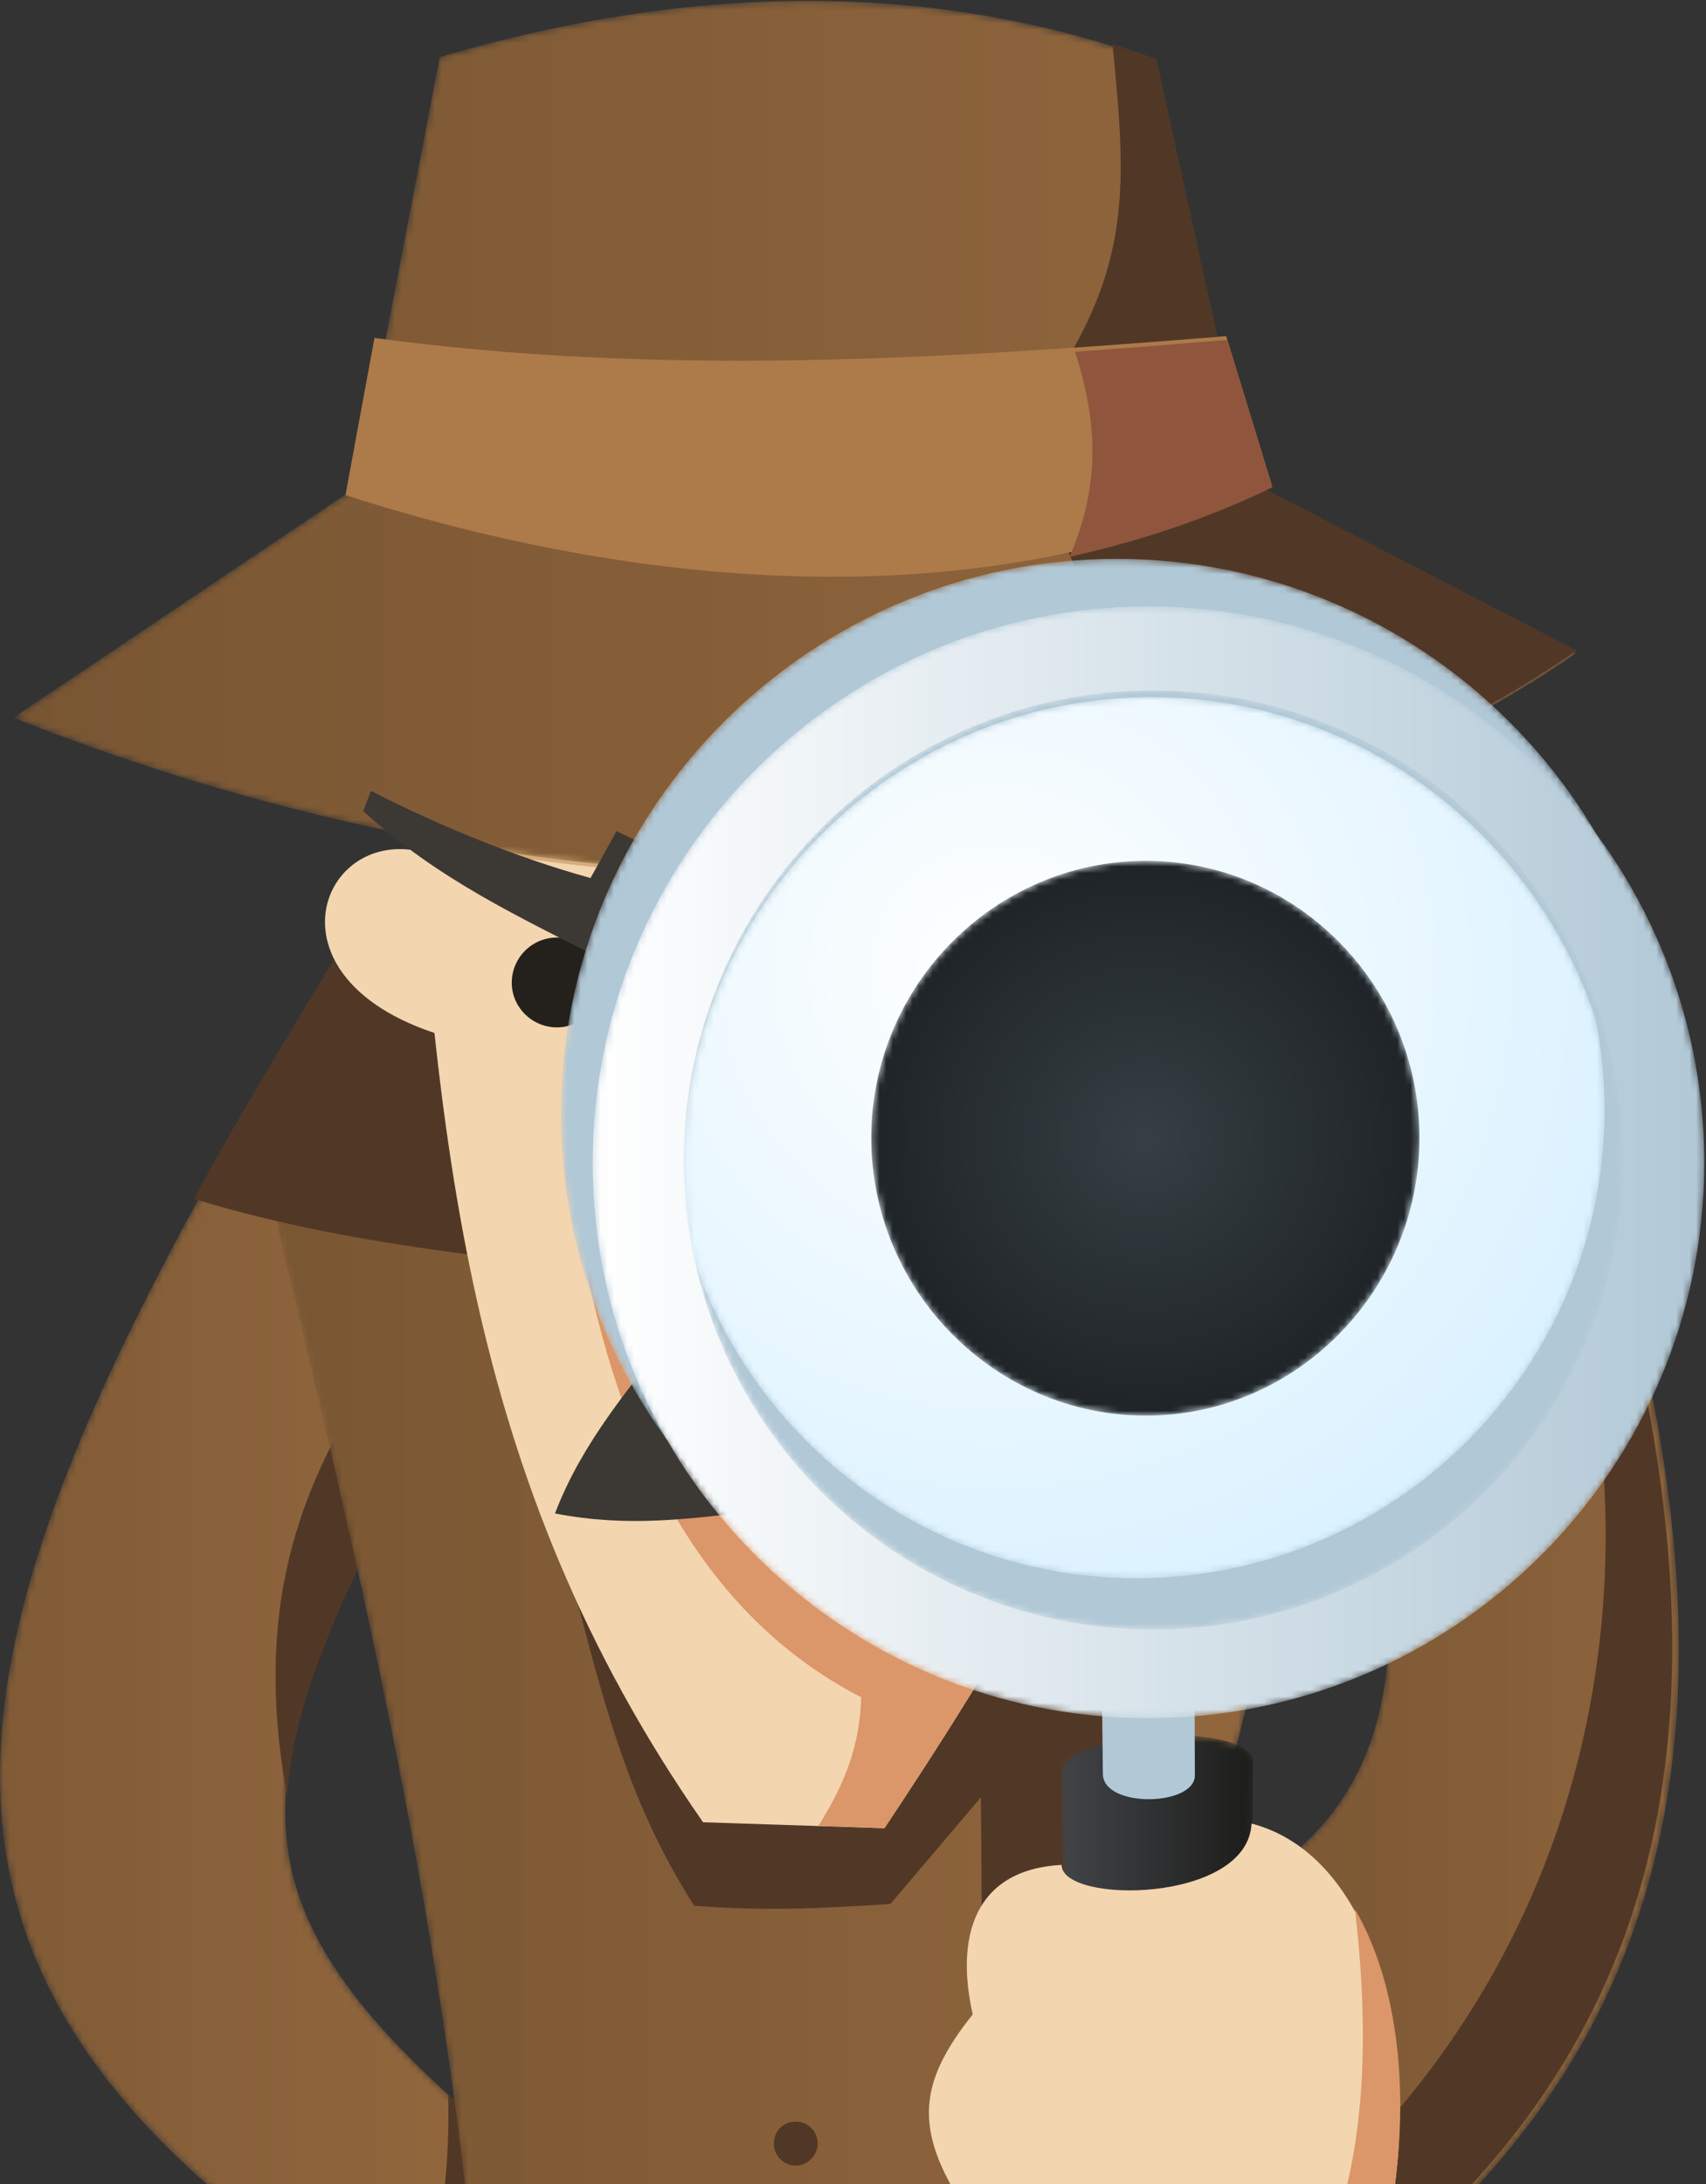 <svg xmlns="http://www.w3.org/2000/svg" xmlns:xlink="http://www.w3.org/1999/xlink" width="257" height="329" viewBox="0 0 257 329">
    <rect x="0" y="0" width="257" height="329" fill="#333333" stroke="none"/>
    <defs>
        <path id="a" d="M83.44 214.693l-3.025-36.197c-46.071-37.184-46.16-53.986-19.033-105.469L48.663.004c-62.17 104.127-78.713 157.04 34.776 214.69"/>
        <linearGradient id="b" x1="0%" y1="50%" y2="50%">
            <stop offset="0%" stop-color="#795633"/>
            <stop offset="100%" stop-color="#95693F"/>
        </linearGradient>
        <path id="d" d="M.861 53.091c19.712 35.36 39.782 88.8 7.022 111.267l10.8 65.524C95.363 173.309 70.34 88.182 34.972.817L.86 53.09z"/>
        <linearGradient id="e" x1=".001%" y1="50%" y2="50%">
            <stop offset="0%" stop-color="#795633"/>
            <stop offset="100%" stop-color="#95693F"/>
        </linearGradient>
        <path id="g" d="M.142 17.216c19.06 81.576 42.147 163.51 36.152 288.152 14.855 2.233 32.125 1.161 44.922.445l.268 2.056c15.213-.805 30.604-3.396 48.682-7.505-14.231-70.498 10.558-166.636 42.594-280.736C145.755 6.858 114.918.583 84.117.582 55.005.582 25.926 6.189.142 17.216"/>
        <linearGradient id="h" x1="0%" y1="50%" y2="50%">
            <stop offset="0%" stop-color="#795633"/>
            <stop offset="100%" stop-color="#95693F"/>
        </linearGradient>
        <path id="j" d="M.836 5.92l2.232 103.006c5.714 2.693 12.142 2.693 19.106 0l7.5-94.445.097-10.117c0-2.72-5.887-4.022-12.351-4.022C9.554.342.836 2.27.836 5.92"/>
        <linearGradient id="k" x1="-.001%" x2="99.999%" y1="50%" y2="50%">
            <stop offset="0%" stop-color="#424448"/>
            <stop offset="100%" stop-color="#1C1C1A"/>
        </linearGradient>
        <path id="m" d="M64.24 8.583L51.823 73.288.005 108.102c72.634 28.907 166.798 37.498 235.501-9.755L186.1 72.75 172.073 9.12C155.427 3.122 137.976.123 119.706.123c-17.716 0-36.201 2.82-55.465 8.46"/>
        <linearGradient id="n" x1="0%" y1="50%" y2="50%">
            <stop offset="0%" stop-color="#795633"/>
            <stop offset="100%" stop-color="#95693F"/>
        </linearGradient>
        <path id="p" d="M.51 83.828c0 46.079 37.541 83.566 83.685 83.566 46.146 0 83.778-37.487 83.778-83.566 0-46.076-37.632-83.654-83.778-83.654C38.051.174.51 37.752.51 83.828"/>
        <linearGradient id="q" x1="0%" y1="50%" y2="50%">
            <stop offset="0%" stop-color="#B1C8D6"/>
            <stop offset="100%" stop-color="#B1C8D6"/>
        </linearGradient>
        <path id="s" d="M.281 84.116c0 46.144 37.543 83.685 83.687 83.685s83.776-37.541 83.776-83.685C167.744 37.972 130.112.34 83.968.34S.28 37.972.28 84.116"/>
        <linearGradient id="t" x1="0%" y1="50%" y2="50%">
            <stop offset="0%" stop-color="#FFF"/>
            <stop offset="100%" stop-color="#B1C8D6"/>
        </linearGradient>
        <path id="v" d="M.032 70.762c0 39.011 31.659 70.67 70.672 70.67 39.012 0 70.76-31.659 70.76-70.67 0-39.013-31.748-70.76-70.76-70.76C31.69.001.032 31.748.032 70.761"/>
        <linearGradient id="w" x1="0%" y1="50%" y2="50%">
            <stop offset="0%" stop-color="#B1C8D6"/>
            <stop offset="100%" stop-color="#B1C8D6"/>
        </linearGradient>
        <path id="y" d="M.032 70.613c0 4.654.447 9.218 1.34 13.693 9.294 28.1 35.742 48.417 66.84 48.417 38.869 0 70.504-31.592 70.504-70.524 0-4.652-.45-9.217-1.343-13.691C128.08 20.406 101.542 0 70.446 0 31.576.001.032 31.772.032 70.613"/>
        <radialGradient id="z" cx="33.928%" cy="31.064%" r="73.852%" fx="33.928%" fy="31.064%" gradientTransform="matrix(.957 0 0 1 .015 0)">
            <stop offset="0%" stop-color="#FFF"/>
            <stop offset="100%" stop-color="#DBF2FF"/>
        </radialGradient>
        <path id="B" d="M.25 42.383c0 22.99 18.636 41.848 41.357 41.848 22.72 0 41.228-18.857 41.228-41.848 0-22.992-18.507-41.72-41.228-41.72C18.887.662.25 19.39.25 42.383"/>
        <radialGradient id="C" fx="50%" fy="50%" gradientTransform="matrix(1 0 0 .988 0 .006)">
            <stop offset="0%" stop-color="#363F44"/>
            <stop offset="100%" stop-color="#1F2428"/>
        </radialGradient>
    </defs>
    <g fill="none" fill-rule="evenodd">
        <g transform="translate(0 148)">
            <mask id="c" fill="#fff">
                <use xlink:href="#a"/>
            </mask>
            <path fill="url(#b)" d="M83.44 214.693l-3.025-36.197c-46.071-37.184-46.16-53.986-19.033-105.469L48.663.004c-62.17 104.127-78.713 157.04 34.776 214.69" mask="url(#c)"/>
        </g>
        <g fill="#513826">
            <path d="M62.036 350.909c6.545 3.928 13.71 7.856 21.406 11.784l-3.007-36.157c-4.777-3.93-9.111-7.588-12.915-11.072.265 12.589-1.15 22.677-5.484 35.445M43.283 270.735c.53-11.338 5.395-24.105 13.71-40.8l-1.857-21.785c-7.873 13.66-17.692 30.98-11.853 62.585"/>
        </g>
        <g transform="translate(184 117)">
            <mask id="f" fill="#fff">
                <use xlink:href="#d"/>
            </mask>
            <path fill="url(#e)" d="M.861 53.091c19.712 35.36 39.782 88.8 7.022 111.267l10.8 65.524C95.363 173.309 70.34 88.182 34.972.817L.86 53.09z" mask="url(#f)"/>
        </g>
        <path fill="#513826" d="M238.757 174.021c20.578 66.554 22.904 128.28-36.773 172.558l-2.147-17.356c50.372-47.767 48.135-113.427 31.135-152.34l7.785-2.862z"/>
        <g transform="translate(38 152)">
            <mask id="i" fill="#fff">
                <use xlink:href="#g"/>
            </mask>
            <path fill="url(#h)" d="M.142 17.216c19.06 81.576 42.147 163.51 36.152 288.152 14.855 2.233 32.125 1.161 44.922.445l.268 2.056c15.213-.805 30.604-3.396 48.682-7.505-14.231-70.498 10.558-166.636 42.594-280.736C145.755 6.858 114.918.583 84.117.582 55.005.582 25.926 6.189.142 17.216" mask="url(#i)"/>
        </g>
        <path fill="#513826" d="M131.804 459.035c11.378-1.254 23.114-3.405 36.464-6.453-9.856-49.02-.985-170.55 16.125-241.707l-2.599-24.017-96.217 49.109c5.017 18.82 8.421 34.503 18.993 51.081 10.302.808 18.724.45 29.564-.268l13.616-16.04c.627 47.854-.447 151.552-15.946 188.295M54.646 137.533c-7.347 11.829-19.955 32.666-25.42 43.062 20.426 6.183 40.046 8.334 61.189 10.664l-35.77-53.726z"/>
        <path fill="#F3D5AF" d="M66.047 129.115c-17.47-7.259-29.027 19.806 3.673 27.692l-3.673-27.692z"/>
        <path fill="#F3D5AF" d="M61.747 110.116c4.121 60.492 7.794 112.111 44.167 164.358l27.323.896c37.18-55.742 55.007-95.98 57.427-163.461l-128.917-1.793z"/>
        <path fill="#DB9769" d="M123.294 275.011l9.943.359c7.795-11.74 14.783-22.851 20.965-33.606l-66.027-51.261c4.838 23.748 15.14 51.53 41.57 65.151-.27 7.886-2.778 13.443-6.451 19.357"/>
        <path fill="#3C3834" d="M99.642 202.69c-4.479 6.094-11.915 14.429-16.036 25.272 11.199 2.153 20.068.807 31.266-.446l-15.23-24.826z"/>
        <path fill="#D5AD7A" d="M61.747 110.116c.359 5.556.717 11.113 1.075 16.49 42.286 8.155 86.9 8.155 127.393-5.019.18-3.136.27-6.363.449-9.678l-128.917-1.793z"/>
        <path fill="#24211C" d="M83.905 154.745c3.673 0 6.719-3.047 6.719-6.72 0-3.765-3.046-6.812-6.72-6.812a6.807 6.807 0 0 0-6.808 6.811c0 3.674 3.046 6.721 6.809 6.721"/>
        <g transform="translate(159 261)">
            <mask id="l" fill="#fff">
                <use xlink:href="#j"/>
            </mask>
            <path fill="url(#k)" d="M.836 5.92l2.232 103.006c5.714 2.693 12.142 2.693 19.106 0l7.5-94.445.097-10.117c0-2.72-5.887-4.022-12.351-4.022C9.554.342.836 2.27.836 5.92" mask="url(#l)"/>
        </g>
        <path fill="#B2C8D6" d="M166 254.718l.143 12.457c0 5.197 13.857 4.926 13.857.233L179.952 254l-13.952.718z"/>
        <g transform="translate(2)">
            <mask id="o" fill="#fff">
                <use xlink:href="#m"/>
            </mask>
            <path fill="url(#n)" d="M64.24 8.583L51.823 73.288.005 108.102c72.634 28.907 166.798 37.498 235.501-9.755L186.1 72.75 172.073 9.12C155.427 3.122 137.976.123 119.706.123c-17.716 0-36.201 2.82-55.465 8.46" mask="url(#o)"/>
        </g>
        <path fill="#513826" d="M160.11 128.282c27.464-4.468 53.947-14.119 77.396-30.292l-49.308-25.557-14-63.532a191.07 191.07 0 0 0-6.596-2.234c1.605 17.335 3.12 29.756-5.797 45.661.535 10.812.447 20.195-.801 30.918 7.579 17.156 5.17 30.113-.893 45.036"/>
        <path fill="#3C3834" d="M54.718 122.156c11.324 10.365 23.272 15.816 36.647 22.696l5.439-17.782-3.924-1.876-3.923 7.059c-10.967-3.038-22.648-7.774-33.08-13.136l-1.16 3.039z"/>
        <path fill="#AD7A4A" d="M52.042 74.577c44.672 14.387 96.923 18.944 139.455-1.787l-6.776-22.16c-42.889 3.485-85.51 6.076-128.31.268l-4.369 23.68z"/>
        <g transform="translate(84 84)">
            <mask id="r" fill="#fff">
                <use xlink:href="#p"/>
            </mask>
            <path fill="url(#q)" d="M.51 83.828c0 46.079 37.541 83.566 83.685 83.566 46.146 0 83.778-37.487 83.778-83.566 0-46.076-37.632-83.654-83.778-83.654C38.051.174.51 37.752.51 83.828" mask="url(#r)"/>
        </g>
        <g transform="translate(89 91)">
            <mask id="u" fill="#fff">
                <use xlink:href="#s"/>
            </mask>
            <path fill="url(#t)" d="M.281 84.116c0 46.144 37.543 83.685 83.687 83.685s83.776-37.541 83.776-83.685C167.744 37.972 130.112.34 83.968.34S.28 37.972.28 84.116" mask="url(#u)"/>
        </g>
        <g transform="translate(103 104)">
            <mask id="x" fill="#fff">
                <use xlink:href="#v"/>
            </mask>
            <path fill="url(#w)" d="M.032 70.762c0 39.011 31.659 70.67 70.672 70.67 39.012 0 70.76-31.659 70.76-70.67 0-39.013-31.748-70.76-70.76-70.76C31.69.001.032 31.748.032 70.761" mask="url(#x)"/>
        </g>
        <g transform="translate(103 105)">
            <mask id="A" fill="#fff">
                <use xlink:href="#y"/>
            </mask>
            <path fill="url(#z)" d="M.032 70.613c0 4.654.447 9.218 1.34 13.693 9.294 28.1 35.742 48.417 66.84 48.417 38.869 0 70.504-31.592 70.504-70.524 0-4.652-.45-9.217-1.343-13.691C128.08 20.406 101.542 0 70.446 0 31.576.001.032 31.772.032 70.613" mask="url(#A)"/>
        </g>
        <g fill="#F3D5AF">
            <path d="M188.54 274.668c18.353 4.827 25.058 32.324 21.298 56.546-2.865 18.412-10.653 31.194-36.617 31.194-9.491 0-29.992-5.007-26.86-28.334-8.864-12.78-8.325-20.02.179-30.657-2.596-11.44.048-21.807 13.387-22.523 0 5.944 28.026 5.8 28.613-6.226"/>
        </g>
        <g transform="translate(131 129)">
            <mask id="D" fill="#fff">
                <use xlink:href="#B"/>
            </mask>
            <path fill="url(#C)" d="M.25 42.383c0 22.99 18.636 41.848 41.357 41.848 22.72 0 41.228-18.857 41.228-41.848 0-22.992-18.507-41.72-41.228-41.72C18.887.662.25 19.39.25 42.383" mask="url(#D)"/>
        </g>
        <g>
            <path fill="#513826" d="M119.877 326.183c1.787 0 3.306-1.522 3.306-3.311a3.3 3.3 0 0 0-3.306-3.31c-1.877 0-3.305 1.43-3.305 3.31a3.3 3.3 0 0 0 3.305 3.31"/>
            <path fill="#8F563D" d="M161.141 83.854c10.544-2.327 20.82-5.727 30.56-10.47l-6.792-22.19c-7.685.627-15.368 1.253-22.965 1.79 3.665 11.274 3.576 20.58-.803 30.87"/>
            <path fill="#DB9769" d="M204.115 287.574c6.726 11.542 8.139 28.185 5.725 43.396-2.858 18.433-10.633 31.23-36.546 31.23 24.509-6.6 35.914-31.23 30.82-74.626"/>
        </g>
    </g>
</svg>
